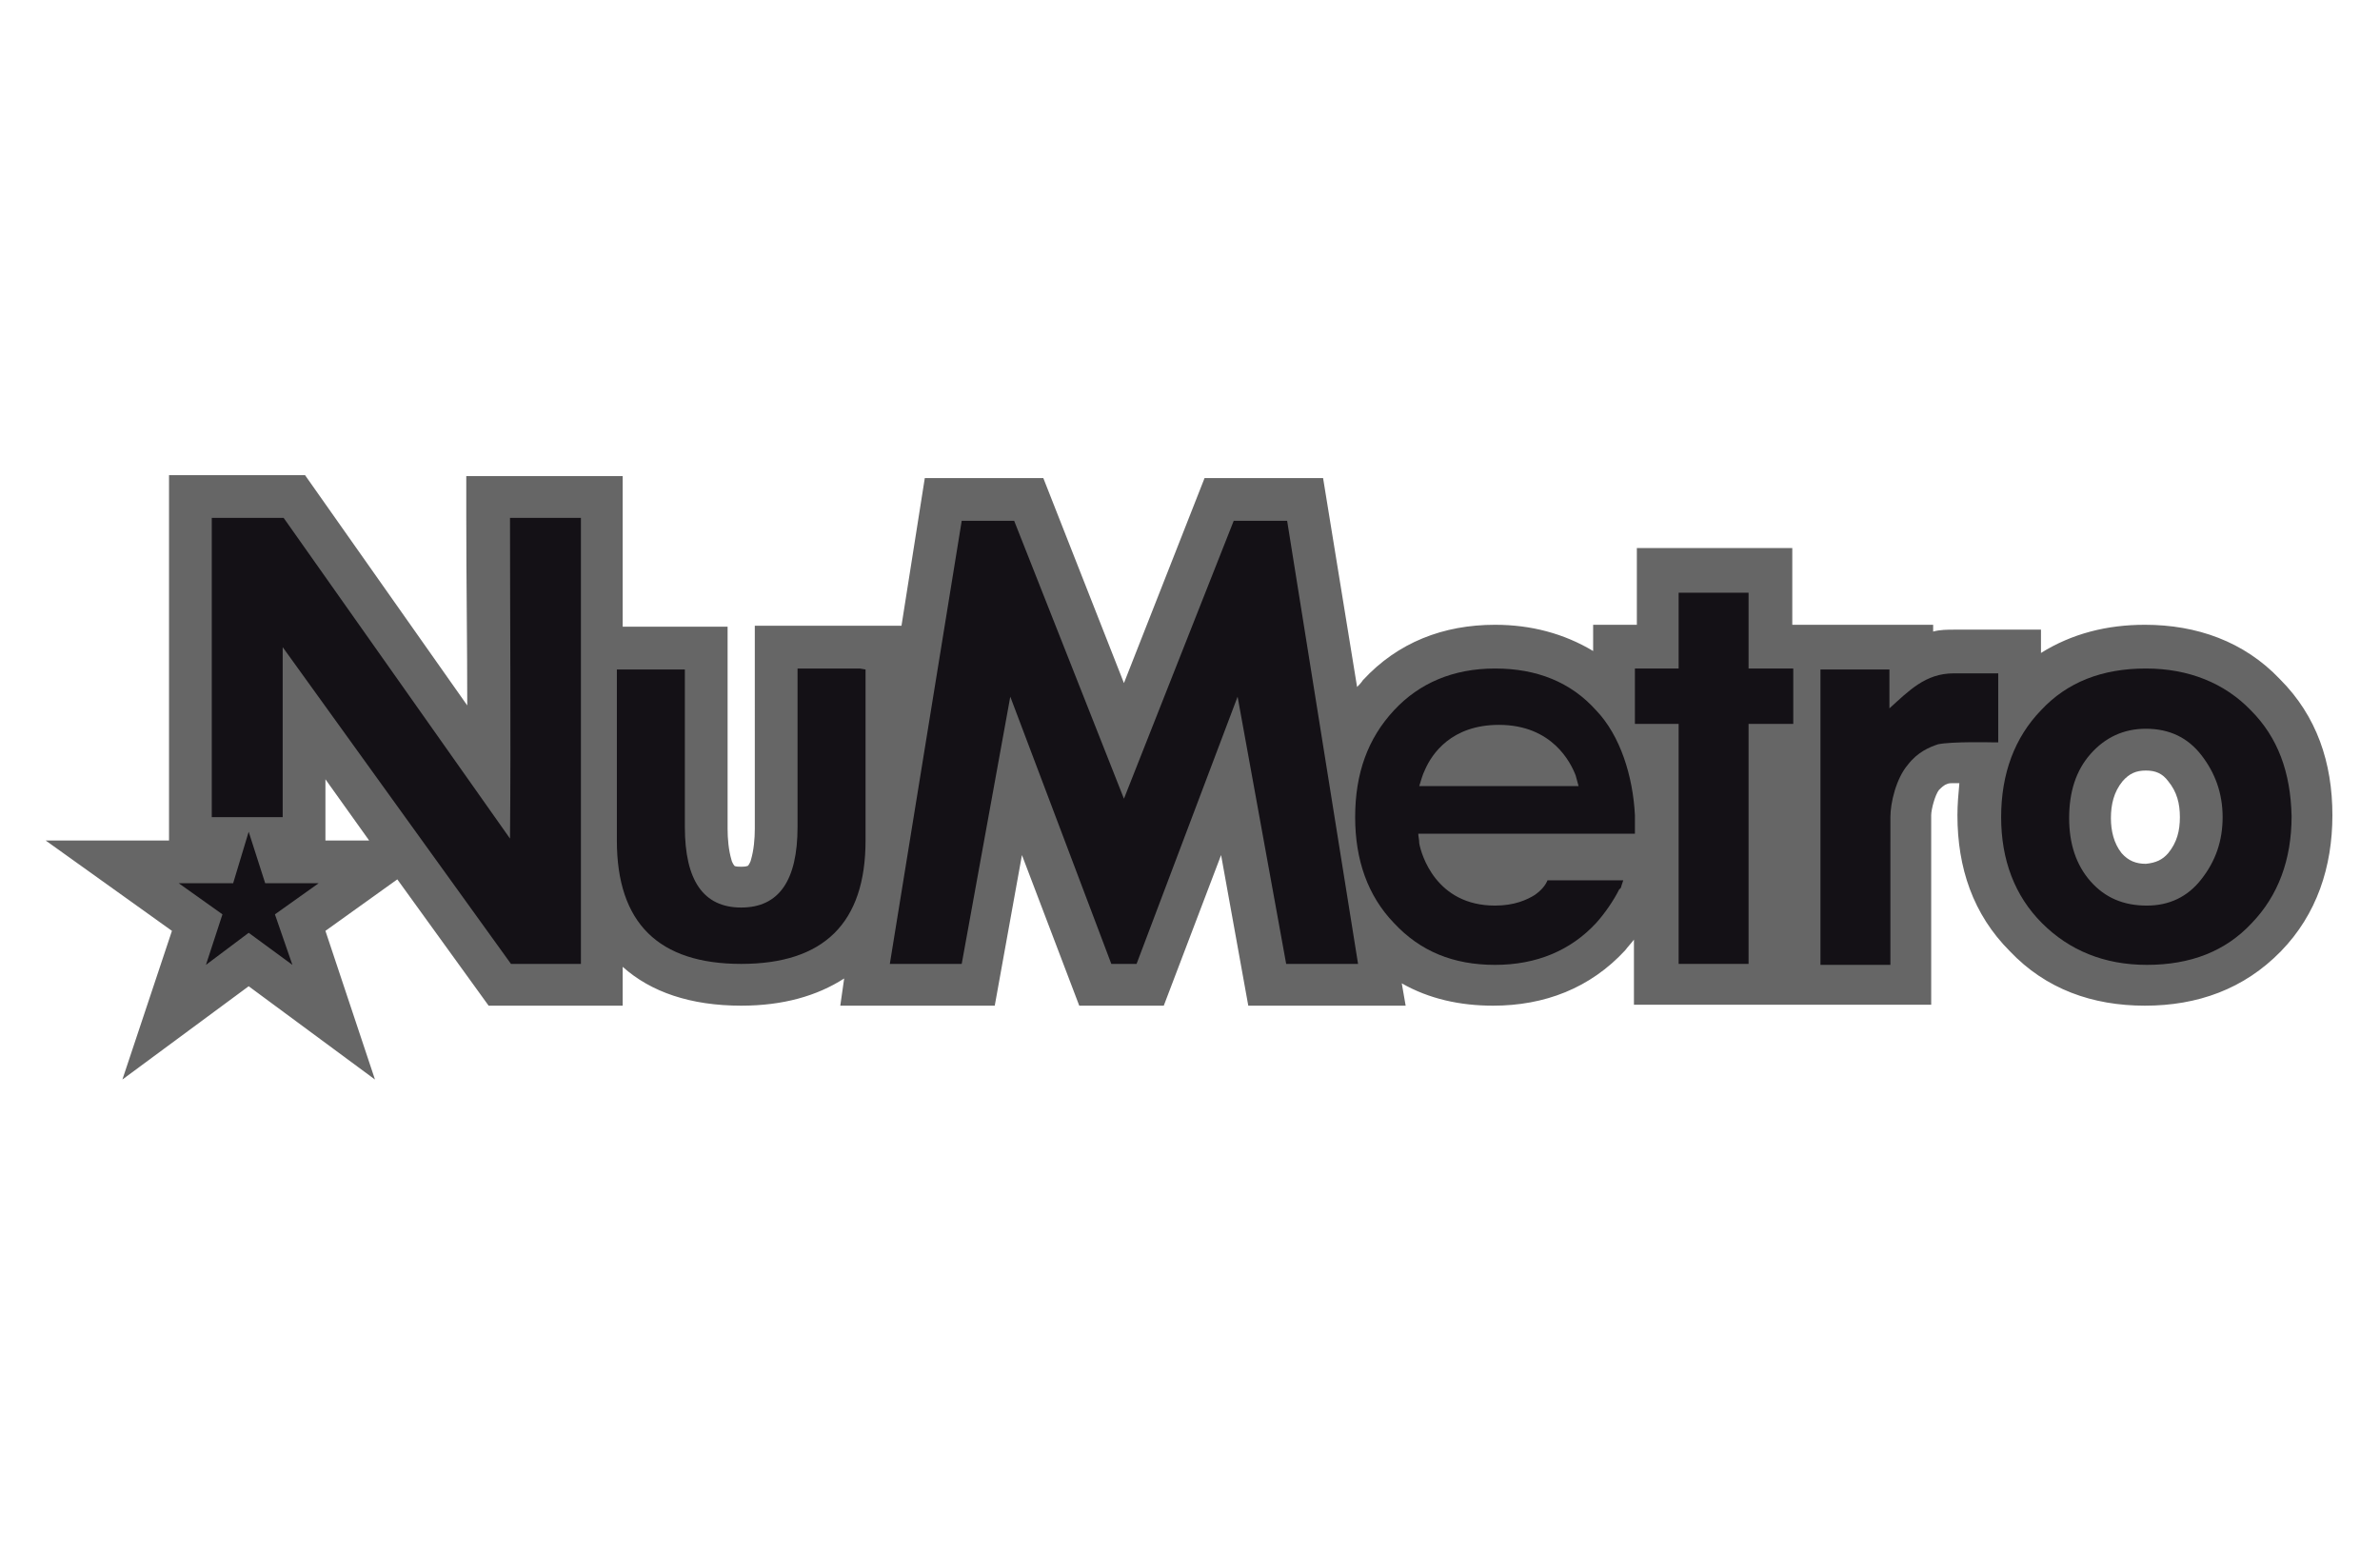 <?xml version="1.0" encoding="utf-8"?>
<!-- Generator: Adobe Illustrator 26.0.3, SVG Export Plug-In . SVG Version: 6.00 Build 0)  -->
<svg version="1.1" xmlns="http://www.w3.org/2000/svg" xmlns:xlink="http://www.w3.org/1999/xlink" x="0px" y="0px"
	 viewBox="0 0 245 160" style="enable-background:new 0 0 245 160;" xml:space="preserve">
<style type="text/css">
	.st0{display:none;}
	.st1{display:inline;}
	.st2{display:inline;fill:#141116;}
	.st3{display:inline;opacity:0.9;fill:#141116;}
	.st4{display:inline;fill:none;stroke:#B3B3B3;stroke-miterlimit:10;}
	.st5{display:inline;fill:#333333;}
	.st6{display:inline;opacity:0.75;fill:#141116;}
	.st7{fill-rule:evenodd;clip-rule:evenodd;fill:#666666;}
	.st8{fill:none;stroke:#666666;stroke-width:31.446;stroke-linecap:round;stroke-linejoin:round;stroke-miterlimit:10;}
	.st9{opacity:0.9;fill:#141116;}
	.st10{clip-path:url(#SVGID_00000147191019795932574490000012232582371990873745_);}
	.st11{clip-path:url(#SVGID_00000109744660384113085390000018366209456056845464_);}
	.st12{clip-path:url(#SVGID_00000116946889521327998900000010423729289792092563_);}
	.st13{clip-path:url(#SVGID_00000141413367302686116400000003270852360431336336_);}
	.st14{clip-path:url(#SVGID_00000123402669155855524490000009171690473074436762_);}
	.st15{clip-path:url(#SVGID_00000160164173389954379550000012345172684379732356_);}
	.st16{clip-path:url(#SVGID_00000120526601669850710890000004682121569316831136_);}
	.st17{fill:#ED1E79;}
	.st18{clip-path:url(#SVGID_00000091004092453385822510000016601264512755012506_);}
	.st19{clip-path:url(#SVGID_00000083781466926545486680000002857532882348687514_);}
	.st20{clip-path:url(#SVGID_00000026128923756054332230000003902021595718810509_);}
	.st21{fill:#9DDD2C;}
	.st22{clip-path:url(#SVGID_00000131351964161034529870000014875877487541041086_);}
	.st23{clip-path:url(#SVGID_00000041263206335892171800000005192634424216645520_);}
	.st24{clip-path:url(#SVGID_00000145028895022499307960000010346065060986039190_);}
	.st25{fill:#0088F7;}
	.st26{clip-path:url(#SVGID_00000009580688587549093590000003410427735121218953_);}
	.st27{clip-path:url(#SVGID_00000038379155767588781170000003182792172359761828_);}
	.st28{clip-path:url(#SVGID_00000121269153856170666930000015482101569183047853_);}
	.st29{fill:#FF00CF;}
	.st30{fill:#141116;stroke:#141116;stroke-miterlimit:10;}
	.st31{fill:#E6E6E6;}
	.st32{fill:#666666;}
	.st33{fill:#B3B3B3;}
	.st34{fill:#333333;}
	.st35{fill:#333333;stroke:#B3B3B3;stroke-miterlimit:10;}
	.st36{fill:none;stroke:#B3B3B3;stroke-width:1.285;stroke-miterlimit:10;}
	.st37{fill:#333333;stroke:#B3B3B3;stroke-width:1.413;stroke-miterlimit:10;}
	.st38{fill:#333333;stroke:#666666;stroke-width:1.413;stroke-miterlimit:10;}
	.st39{fill:#141116;stroke:#666666;stroke-miterlimit:10;}
	.st40{fill:none;stroke:#E6E6E6;stroke-miterlimit:10;}
	.st41{fill:none;stroke:#FF00CF;stroke-width:1.893;stroke-miterlimit:10;}
	.st42{opacity:0.8;}
	.st43{fill:none;stroke:#B3B3B3;stroke-miterlimit:10;}
	.st44{clip-path:url(#SVGID_00000099640725388716396050000014139761903362452136_);}
	.st45{clip-path:url(#SVGID_00000158018893729565385640000017964961403396618115_);}
	.st46{clip-path:url(#SVGID_00000164481840607272864840000010997021592401885332_);}
	.st47{clip-path:url(#SVGID_00000000200826900383682550000014437380882074087562_);}
	.st48{clip-path:url(#SVGID_00000092443731568531766570000012852963094783432598_);}
	.st49{clip-path:url(#SVGID_00000156579027814860014890000011912552973038138516_);}
	.st50{clip-path:url(#SVGID_00000049217460372708759980000008700609664510250639_);}
	.st51{clip-path:url(#SVGID_00000067217075315677706330000017453197157259576713_);}
	.st52{clip-path:url(#SVGID_00000005955456492416260450000010227422575194920889_);}
	.st53{clip-path:url(#SVGID_00000048463002327079842440000012543068589271441591_);}
	.st54{clip-path:url(#SVGID_00000148627106214434135390000003545354968866848433_);}
	.st55{clip-path:url(#SVGID_00000035511439808718875860000001798309705101119379_);}
	.st56{fill:#181619;stroke:#666666;stroke-miterlimit:10;}
	.st57{fill:#333333;stroke:#B3B3B3;stroke-width:0.794;stroke-miterlimit:10;}
	.st58{fill:#181619;stroke:#666666;stroke-width:0.832;stroke-miterlimit:10;}
	.st59{clip-path:url(#SVGID_00000065775170669155495420000007588691897577333654_);}
	.st60{clip-path:url(#SVGID_00000051380304458158164250000010006747977862252186_);}
	.st61{clip-path:url(#SVGID_00000168084610744996374750000014326608223087467922_);}
	.st62{clip-path:url(#SVGID_00000061465631343407776620000017707841654624233380_);}
	.st63{clip-path:url(#SVGID_00000114789186515542085350000004139390961017772941_);}
	.st64{clip-path:url(#SVGID_00000055675743036744741010000004429844880239229328_);}
	.st65{clip-path:url(#SVGID_00000058551351828652016970000013814335097928633993_);}
	.st66{clip-path:url(#SVGID_00000045619442456200134250000016314756331990569386_);}
	.st67{clip-path:url(#SVGID_00000052079469068778744800000005166807284861425587_);}
	.st68{clip-path:url(#SVGID_00000135654445192475857400000000441038505838237829_);}
	.st69{clip-path:url(#SVGID_00000175313993225867257050000011624796251264402860_);}
	.st70{clip-path:url(#SVGID_00000061463582914533399590000015568219557942039985_);}
	.st71{clip-path:url(#SVGID_00000057828571954395765900000010977984160252369296_);}
	.st72{clip-path:url(#SVGID_00000047777269077042118180000004766625615107506307_);}
	.st73{clip-path:url(#SVGID_00000080887880159175484090000017911368725623809422_);}
	.st74{clip-path:url(#SVGID_00000111177854451610444920000003135620401514114711_);}
	.st75{fill-rule:evenodd;clip-rule:evenodd;fill:#FEFEFE;}
	.st76{fill-rule:evenodd;clip-rule:evenodd;fill:#006647;}
	.st77{fill-rule:evenodd;clip-rule:evenodd;fill:#606062;stroke:#373435;stroke-width:0.172;stroke-miterlimit:1.651;}
	.st78{fill-rule:evenodd;clip-rule:evenodd;}
	.st79{fill-rule:evenodd;clip-rule:evenodd;fill:#F28000;}
	.st80{fill:#F28000;}
	.st81{fill-rule:evenodd;clip-rule:evenodd;fill:#F8BF7F;}
	.st82{fill-rule:evenodd;clip-rule:evenodd;fill:#373435;}
	.st83{fill:#FEFEFE;}
	.st84{fill-rule:evenodd;clip-rule:evenodd;fill:#F6A933;}
	.st85{fill:#373435;}
	.st86{fill-rule:evenodd;clip-rule:evenodd;fill:#373435;stroke:#373435;stroke-width:7.423610e-02;stroke-miterlimit:1.651;}
	.st87{fill:#FEFEFE;stroke:#373435;stroke-width:7.423610e-02;stroke-miterlimit:1.651;}
	.st88{fill-rule:evenodd;clip-rule:evenodd;fill:#FEFEFE;stroke:#373435;stroke-width:7.423610e-02;stroke-miterlimit:1.651;}
	.st89{fill-rule:evenodd;clip-rule:evenodd;fill:#F6A933;stroke:#373435;stroke-width:7.423610e-02;stroke-miterlimit:1.651;}
	.st90{fill:#373435;stroke:#373435;stroke-width:7.423610e-02;stroke-miterlimit:1.651;}
	.st91{fill-rule:evenodd;clip-rule:evenodd;fill:none;stroke:#666666;stroke-miterlimit:1.651;}
	.st92{fill-rule:evenodd;clip-rule:evenodd;fill:#666666;stroke:#666666;stroke-width:0.161;stroke-miterlimit:1.651;}
	.st93{fill:#141116;}
	.st94{fill-rule:evenodd;clip-rule:evenodd;fill:#D2AE6D;}
	.st95{fill-rule:evenodd;clip-rule:evenodd;fill:#141116;}
</style>
<g id="Layer_2" class="st0">
	<rect x="-26.3" y="-37.6" class="st2" width="309.6" height="208.8"/>
</g>
<g id="Layer_3">
</g>
<g id="Layer_4">
</g>
<g id="Layer_1">
	<g>
		<path class="st7" d="M40.9,90.5l-7.4,5.3l5.1,15.3l-13-9.6l-13,9.6l5.1-15.3l-13-9.3h12.7v-2.4c0-10.3,0-20.5,0-30.8v-4.4h4.4
			c2.4,0,4.9,0,7.3,0h2.3l16.7,23.7c0-6.4-0.1-12.8-0.1-19.3V49h4.4c2.4,0,4.9,0,7.3,0h4.4v4.4c0,3.7,0,7.4,0,11.1h10.8v20.8
			c0,1,0.1,2.2,0.4,3.2c0,0.1,0.2,0.5,0.3,0.6c0.1,0.1,0.5,0.1,0.7,0.1c0.1,0,0.5,0,0.7-0.1c0.1-0.1,0.3-0.5,0.3-0.6
			c0.3-1,0.4-2.2,0.4-3.2l0-10h0V64.4h15.1l2.4-15.2h12.2l8.3,21.1l8.3-21.1h12.2l3.5,21.5c0.2-0.2,0.4-0.4,0.6-0.7
			c3.6-3.9,8.3-5.7,13.6-5.7c3.7,0,7.1,0.9,10.1,2.7v-2.7h4.5v-7.9h16v7.9H199v0.7c0.7-0.2,1.5-0.2,2.2-0.2h8.9v2.4
			c3.2-2,6.8-2.9,10.7-2.9c5.3,0,10.2,1.7,13.9,5.6c3.8,3.8,5.4,8.6,5.4,14c0,5.3-1.6,10.2-5.3,14c-3.8,3.9-8.6,5.6-14,5.6
			c-5.4,0-10.2-1.7-13.9-5.6c-3.8-3.8-5.4-8.6-5.4-14c0-1.1,0.1-2.2,0.2-3.3c-0.2,0-0.4,0-0.7,0c-0.2,0-0.4,0-0.6,0.1
			c-0.3,0.1-0.6,0.4-0.8,0.6c-0.4,0.5-0.8,2-0.8,2.6v19.5h-16l0,0h-14.6v-6.7c-0.3,0.4-0.6,0.7-0.9,1.1c-3.6,3.9-8.3,5.7-13.6,5.7
			c-3.4,0-6.6-0.7-9.4-2.3l0.4,2.3h-16.2l-2.8-15.5l-5.9,15.5h-8.7l-5.9-15.5l-2.8,15.5H86.5l0.4-2.8c-2.8,1.8-6.3,2.8-10.6,2.8
			c-5.2,0-9.3-1.4-12.2-4v4h-4.4c-2.4,0-4.8,0-7.2,0h-2.2L40.9,90.5L40.9,90.5z M38,86.5l-4.5-6.3c0,1.3,0,2.6,0,3.9v2.4L38,86.5
			L38,86.5z M223.2,87.8c0.9-1.1,1.2-2.3,1.2-3.7c0-1.4-0.3-2.6-1.2-3.7c-0.6-0.8-1.3-1.1-2.3-1.1c-1,0-1.7,0.3-2.4,1.1
			c-0.9,1.1-1.2,2.4-1.2,3.8c0,1.3,0.3,2.6,1.1,3.6c0.7,0.8,1.5,1.1,2.5,1.1C221.9,88.8,222.6,88.5,223.2,87.8L223.2,87.8z"/>
		<g>
			<path class="st95" d="M168.3,85.8h-0.5c0,0,0,0,0,0l-1.2,0h-0.4v0l-19.5,0H146c0,0.3,0.1,0.6,0.1,1c0.2,1.1,1.7,6.4,7.8,6.4
				c2,0,3.3-0.6,4.1-1.1c0.7-0.5,1.1-1,1.3-1.5h0.6h6.5h0.7l-0.2,0.6c0,0.1-0.1,0.3-0.2,0.3c-0.6,1.2-1.5,2.5-2.4,3.5
				c-2.6,2.8-6.1,4.3-10.4,4.3c-4.3,0-7.7-1.4-10.4-4.3c-2.7-2.8-4-6.5-4-10.9c0-4.5,1.3-8.1,4-11c2.6-2.8,6.1-4.3,10.4-4.3
				c4.3,0,7.8,1.4,10.4,4.3c2.5,2.6,3.8,6.8,4,10.8c0,0.2,0,0.8,0,1.3V85.8L168.3,85.8z M161.6,80.9h-14.7h-0.8
				c0.2-0.6,0.3-1.1,0.6-1.7c0.7-1.6,2.7-4.6,7.6-4.6c5.5,0,7.4,3.9,7.9,5.2c0.1,0.4,0.2,0.7,0.3,1.1H161.6L161.6,80.9z"/>
			<polygon class="st93" points="114.4,99.2 104,71.7 99,99.2 91.6,99.2 99,53.6 104.4,53.6 115.7,82.2 127,53.6 132.5,53.6 
				139.8,99.2 132.4,99.2 127.4,71.7 117,99.2 			"/>
			<path class="st93" d="M226.6,90.5c-1.4,1.8-3.3,2.7-5.6,2.7c-2.4,0-4.3-0.8-5.8-2.5c-1.5-1.7-2.2-3.9-2.2-6.5
				c0-2.7,0.7-4.9,2.2-6.6c1.5-1.7,3.4-2.6,5.7-2.6c2.4,0,4.3,0.9,5.7,2.7c1.4,1.8,2.2,3.9,2.2,6.4
				C228.8,86.5,228.1,88.6,226.6,90.5L226.6,90.5z M231.7,73.1c-2.7-2.8-6.4-4.3-10.8-4.3c-4.5,0-8.1,1.4-10.8,4.3
				c-2.7,2.8-4.1,6.5-4.1,11c0,4.4,1.4,8.1,4.2,10.9c2.8,2.8,6.4,4.3,10.8,4.3c4.5,0,8.1-1.4,10.8-4.3c2.7-2.8,4.1-6.5,4.1-11
				C235.8,79.5,234.5,75.9,231.7,73.1L231.7,73.1z"/>
			<polygon class="st93" points="179.4,99.2 173.4,99.2 172.8,99.2 172.8,98.6 172.8,97.3 172.8,77.1 172.8,75.1 172.8,74.5 
				172.2,74.5 170.2,74.5 169.6,74.5 168.9,74.5 168.3,74.5 168.3,73.9 168.3,72.7 168.3,70.7 168.3,69.4 168.3,68.8 168.9,68.8 
				169.6,68.8 170.2,68.8 172.2,68.8 172.8,68.8 172.8,68.2 172.8,66.3 172.8,62.8 172.8,61.6 172.8,61 173.4,61 174.1,61 178.7,61 
				179.4,61 180,61 180,61.6 180,62.8 180,66.3 180,68.2 180,68.8 180.6,68.8 182.6,68.8 183.2,68.8 183.9,68.8 184.6,68.8 
				184.6,69.4 184.6,70.7 184.6,72.7 184.6,73.9 184.6,74.5 183.9,74.5 183.2,74.5 182.6,74.5 180.6,74.5 180,74.5 180,75.1 
				180,77.1 180,97.3 180,98.6 180,99.2 			"/>
			<path class="st93" d="M29.2,53.3l23.3,33c0.1-10.9,0-22,0-33c2.4,0,4.9,0,7.3,0c0,15.3,0,30.6,0,45.9c-2.4,0-4.8,0-7.2,0
				L29.1,66.6v0.6c0,5.6,0,11.2,0,16.9c-2.4,0-4.9,0-7.3,0c0-10.3,0-20.5,0-30.8C24.3,53.3,26.7,53.3,29.2,53.3L29.2,53.3z"/>
			<path class="st93" d="M205.1,69.3h-1.1h-2.9c-2.9,0-4.6,1.8-6.6,3.6v-0.6v-2.9v-0.5H194h-1.1h-3.5H188h-0.6v0.6v2.8v24.7v1.7v0.6
				h0.6h6h0.6v-0.6v-1.7V86.6v-2.5c0-1.5,0.6-4,1.8-5.4c1-1.3,2.2-1.8,3.1-2.1c1.4-0.3,5.6-0.2,5.6-0.2c0,0,0.1,0,0.1,0h0.5v-0.6
				v-1.1V71v-1.1v-0.6L205.1,69.3L205.1,69.3z"/>
			<path class="st93" d="M88.5,68.8h-5.8h-0.6v2l0,0l0,14.3c0,5.5-1.9,8.3-5.8,8.3c-3.9,0-5.8-2.8-5.8-8.3V70.9v-1.4v-0.6h-0.6h-5.8
				h-0.6v0.6v1.4v15.6c0,8.5,4.3,12.7,12.8,12.7c8.5,0,12.8-4.2,12.8-12.7V70.9v-1.4v-0.6L88.5,68.8L88.5,68.8z"/>
			<polygon class="st95" points="32.8,90.9 27.3,90.9 25.6,85.6 24,90.9 18.4,90.9 22.9,94.1 21.2,99.3 25.6,96 30.1,99.3 
				28.3,94.1 			"/>
		</g>
	</g>
</g>
</svg>
